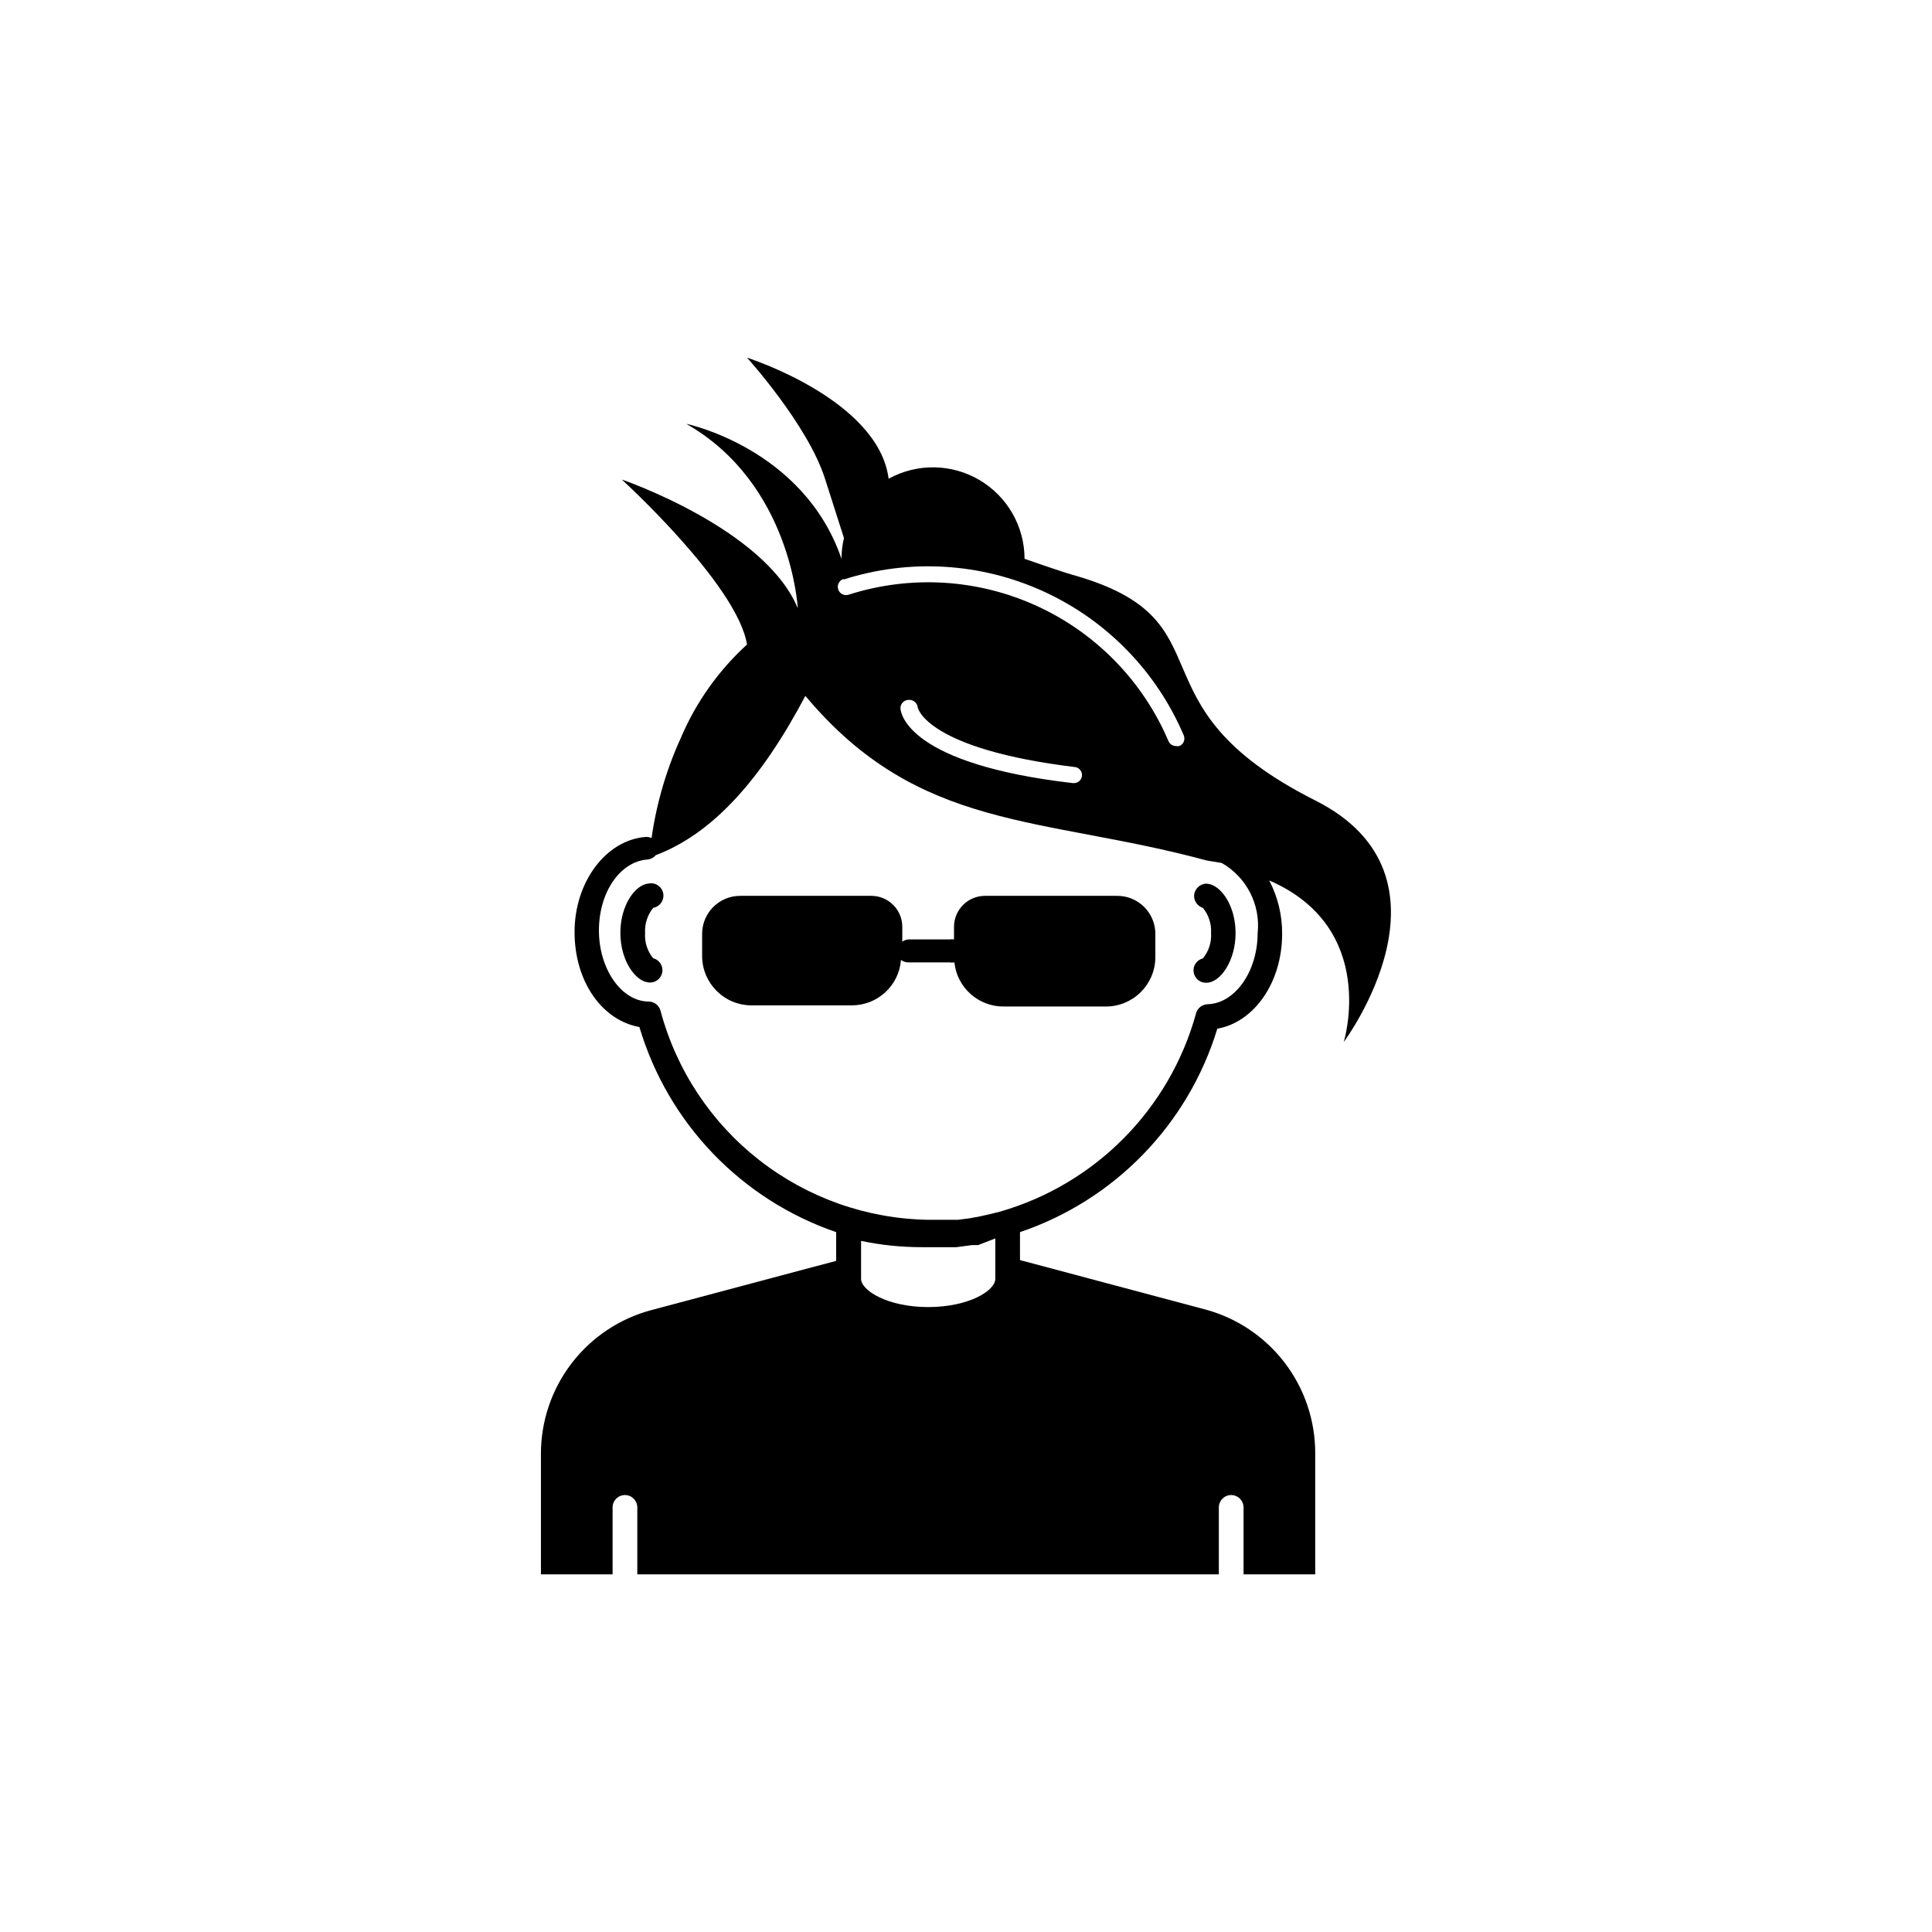 <?xml version="1.0" encoding="UTF-8"?>
<!-- Uploaded to: SVG Repo, www.svgrepo.com, Generator: SVG Repo Mixer Tools -->
<svg fill="#000000" width="800px" height="800px" version="1.1" viewBox="144 144 512 512" xmlns="http://www.w3.org/2000/svg">
 <g>
  <path d="m460.46 381.21c-0.113 1.527 0.848 2.93 2.316 3.375 1.539 1.883 2.312 4.273 2.168 6.699 0.16 2.43-0.617 4.828-2.168 6.703-1.637 0.406-2.699 1.988-2.449 3.656 0.246 1.672 1.723 2.879 3.406 2.793 3.629 0 7.707-5.742 7.707-13.148s-3.981-12.848-7.559-13.098l0.004-0.004c-1.766-0.062-3.269 1.266-3.426 3.023z"/>
  <path d="m317.12 397.98c-1.551-1.875-2.328-4.273-2.164-6.703-0.148-2.426 0.625-4.816 2.164-6.699 1.781-0.32 2.965-2.023 2.644-3.805s-2.023-2.965-3.801-2.644c-3.578 0.25-7.559 5.691-7.559 13.098s4.082 13.047 7.707 13.148v0.004c1.688 0.086 3.16-1.121 3.41-2.789 0.246-1.672-0.816-3.254-2.453-3.66z"/>
  <path d="m492.55 356.12c-50.684-25.543-21.363-47.812-64.539-59.852-3.176-0.906-12.496-4.18-12.496-4.18l0.004-0.004c-0.016-8.586-4.566-16.523-11.961-20.879-7.398-4.356-16.547-4.481-24.062-0.332-2.719-21.059-37.531-32.09-37.531-32.09s16.07 17.734 20.656 32.043l5.039 15.77-0.004-0.004c-0.426 1.801-0.645 3.644-0.652 5.492-10.078-29.371-41.16-35.77-41.16-35.77 27.91 15.871 29.574 48.871 29.574 48.871-8.766-21.16-46.652-34.109-46.652-34.109s30.633 27.859 33.199 43.73c-7.555 6.891-13.535 15.328-17.535 24.738-3.844 8.43-6.457 17.371-7.758 26.551-0.473-0.223-0.992-0.324-1.512-0.305-10.578 0.805-18.895 11.941-18.895 25.191s7.356 23.426 17.18 25.191h0.004c7.57 25.484 26.996 45.734 52.145 54.359v7.609l-48.969 13.047h-0.004c-8.395 2.234-15.816 7.18-21.109 14.066-5.297 6.891-8.164 15.336-8.16 24.023v31.941h18.992v-17.734c0-1.809 1.465-3.277 3.273-3.277 1.809 0 3.277 1.469 3.277 3.277v17.734h154.11v-17.734c0-1.809 1.469-3.277 3.277-3.277s3.273 1.469 3.273 3.277v17.734h18.992v-32.145c0.004-8.688-2.863-17.133-8.156-24.02-5.297-6.891-12.719-11.836-21.113-14.066l-48.969-13.047v-7.41c25.098-8.492 44.566-28.562 52.293-53.906 9.824-1.762 17.18-12.293 17.18-25.191 0.023-4.91-1.152-9.754-3.426-14.105 29.121 12.594 19.75 42.824 19.75 42.824s32.648-43.781-7.559-64.035zm-124.99-58.543c17.461-5.582 36.379-4.449 53.051 3.184 16.672 7.633 29.895 21.211 37.078 38.078 0.234 0.535 0.242 1.141 0.027 1.68-0.219 0.539-0.645 0.969-1.184 1.191-0.285 0.059-0.574 0.059-0.859 0-0.875 0.012-1.668-0.504-2.016-1.309-6.758-15.867-19.199-28.641-34.883-35.816-15.684-7.176-33.48-8.238-49.906-2.977-1.156 0.359-2.383-0.281-2.746-1.438-0.363-1.152 0.281-2.383 1.438-2.746zm63.176 52.043c-0.129 1.098-1.062 1.922-2.164 1.914h-0.25c-43.527-5.039-45.594-18.34-45.695-19.801h-0.004c-0.016-0.605 0.219-1.188 0.648-1.617 0.43-0.426 1.012-0.66 1.617-0.648 1.164-0.035 2.164 0.812 2.32 1.965 0 0.402 2.719 11.133 41.867 15.871h-0.004c1.059 0.246 1.77 1.238 1.664 2.316zm-22.973 122.58v10.73c0 3.074-6.953 7.457-17.785 7.457-10.832 0-17.785-4.434-17.785-7.457v-10.078c5.285 1.109 10.672 1.664 16.07 1.664h1.664 5.691 1.812l4.18-0.555h1.613zm69.523-80.914c0 10.078-5.945 18.641-13.25 18.844-1.445 0.039-2.695 1.023-3.07 2.418-6.988 25.363-26.664 45.266-51.945 52.547l-2.621 0.656-2.719 0.605-2.719 0.504-3.125 0.402h-2.266-5.543c-16.254-0.254-31.977-5.801-44.789-15.805-12.812-10-22.012-23.91-26.199-39.613-0.375-1.398-1.625-2.383-3.07-2.422-7.305 0-13.25-8.664-13.25-18.844 0-10.176 5.644-18.238 12.797-18.793l-0.004 0.004c0.883-0.066 1.699-0.484 2.269-1.16 15.113-5.691 28.012-20.152 39.648-42.219 30.23 36.125 62.422 31.738 106.36 43.629l3.981 0.656c3.219 1.84 5.836 4.578 7.527 7.879 1.691 3.301 2.383 7.023 1.992 10.711z"/>
  <path d="m439.8 381.41h-34.766c-4.535 0-8.211 3.68-8.211 8.215v3.324c-0.352-0.059-0.707-0.059-1.059 0h-10.883c-0.633 0.02-1.246 0.23-1.762 0.605v-3.731c0.055-2.231-0.801-4.387-2.367-5.973-1.57-1.586-3.715-2.469-5.945-2.441h-34.664c-5.562 0-10.074 4.512-10.074 10.078v5.844c0 7.234 5.863 13.098 13.098 13.098h26.602c6.812-0.004 12.473-5.25 13-12.039 0.535 0.406 1.188 0.637 1.863 0.656h11.082c0.402 0.074 0.812 0.074 1.211 0 0.703 6.707 6.402 11.777 13.148 11.688h27.004c7.234 0 13.102-5.867 13.102-13.102v-5.894c0.07-2.766-1.004-5.441-2.969-7.398-1.961-1.953-4.644-3.012-7.41-2.93z"/>
 </g>
</svg>